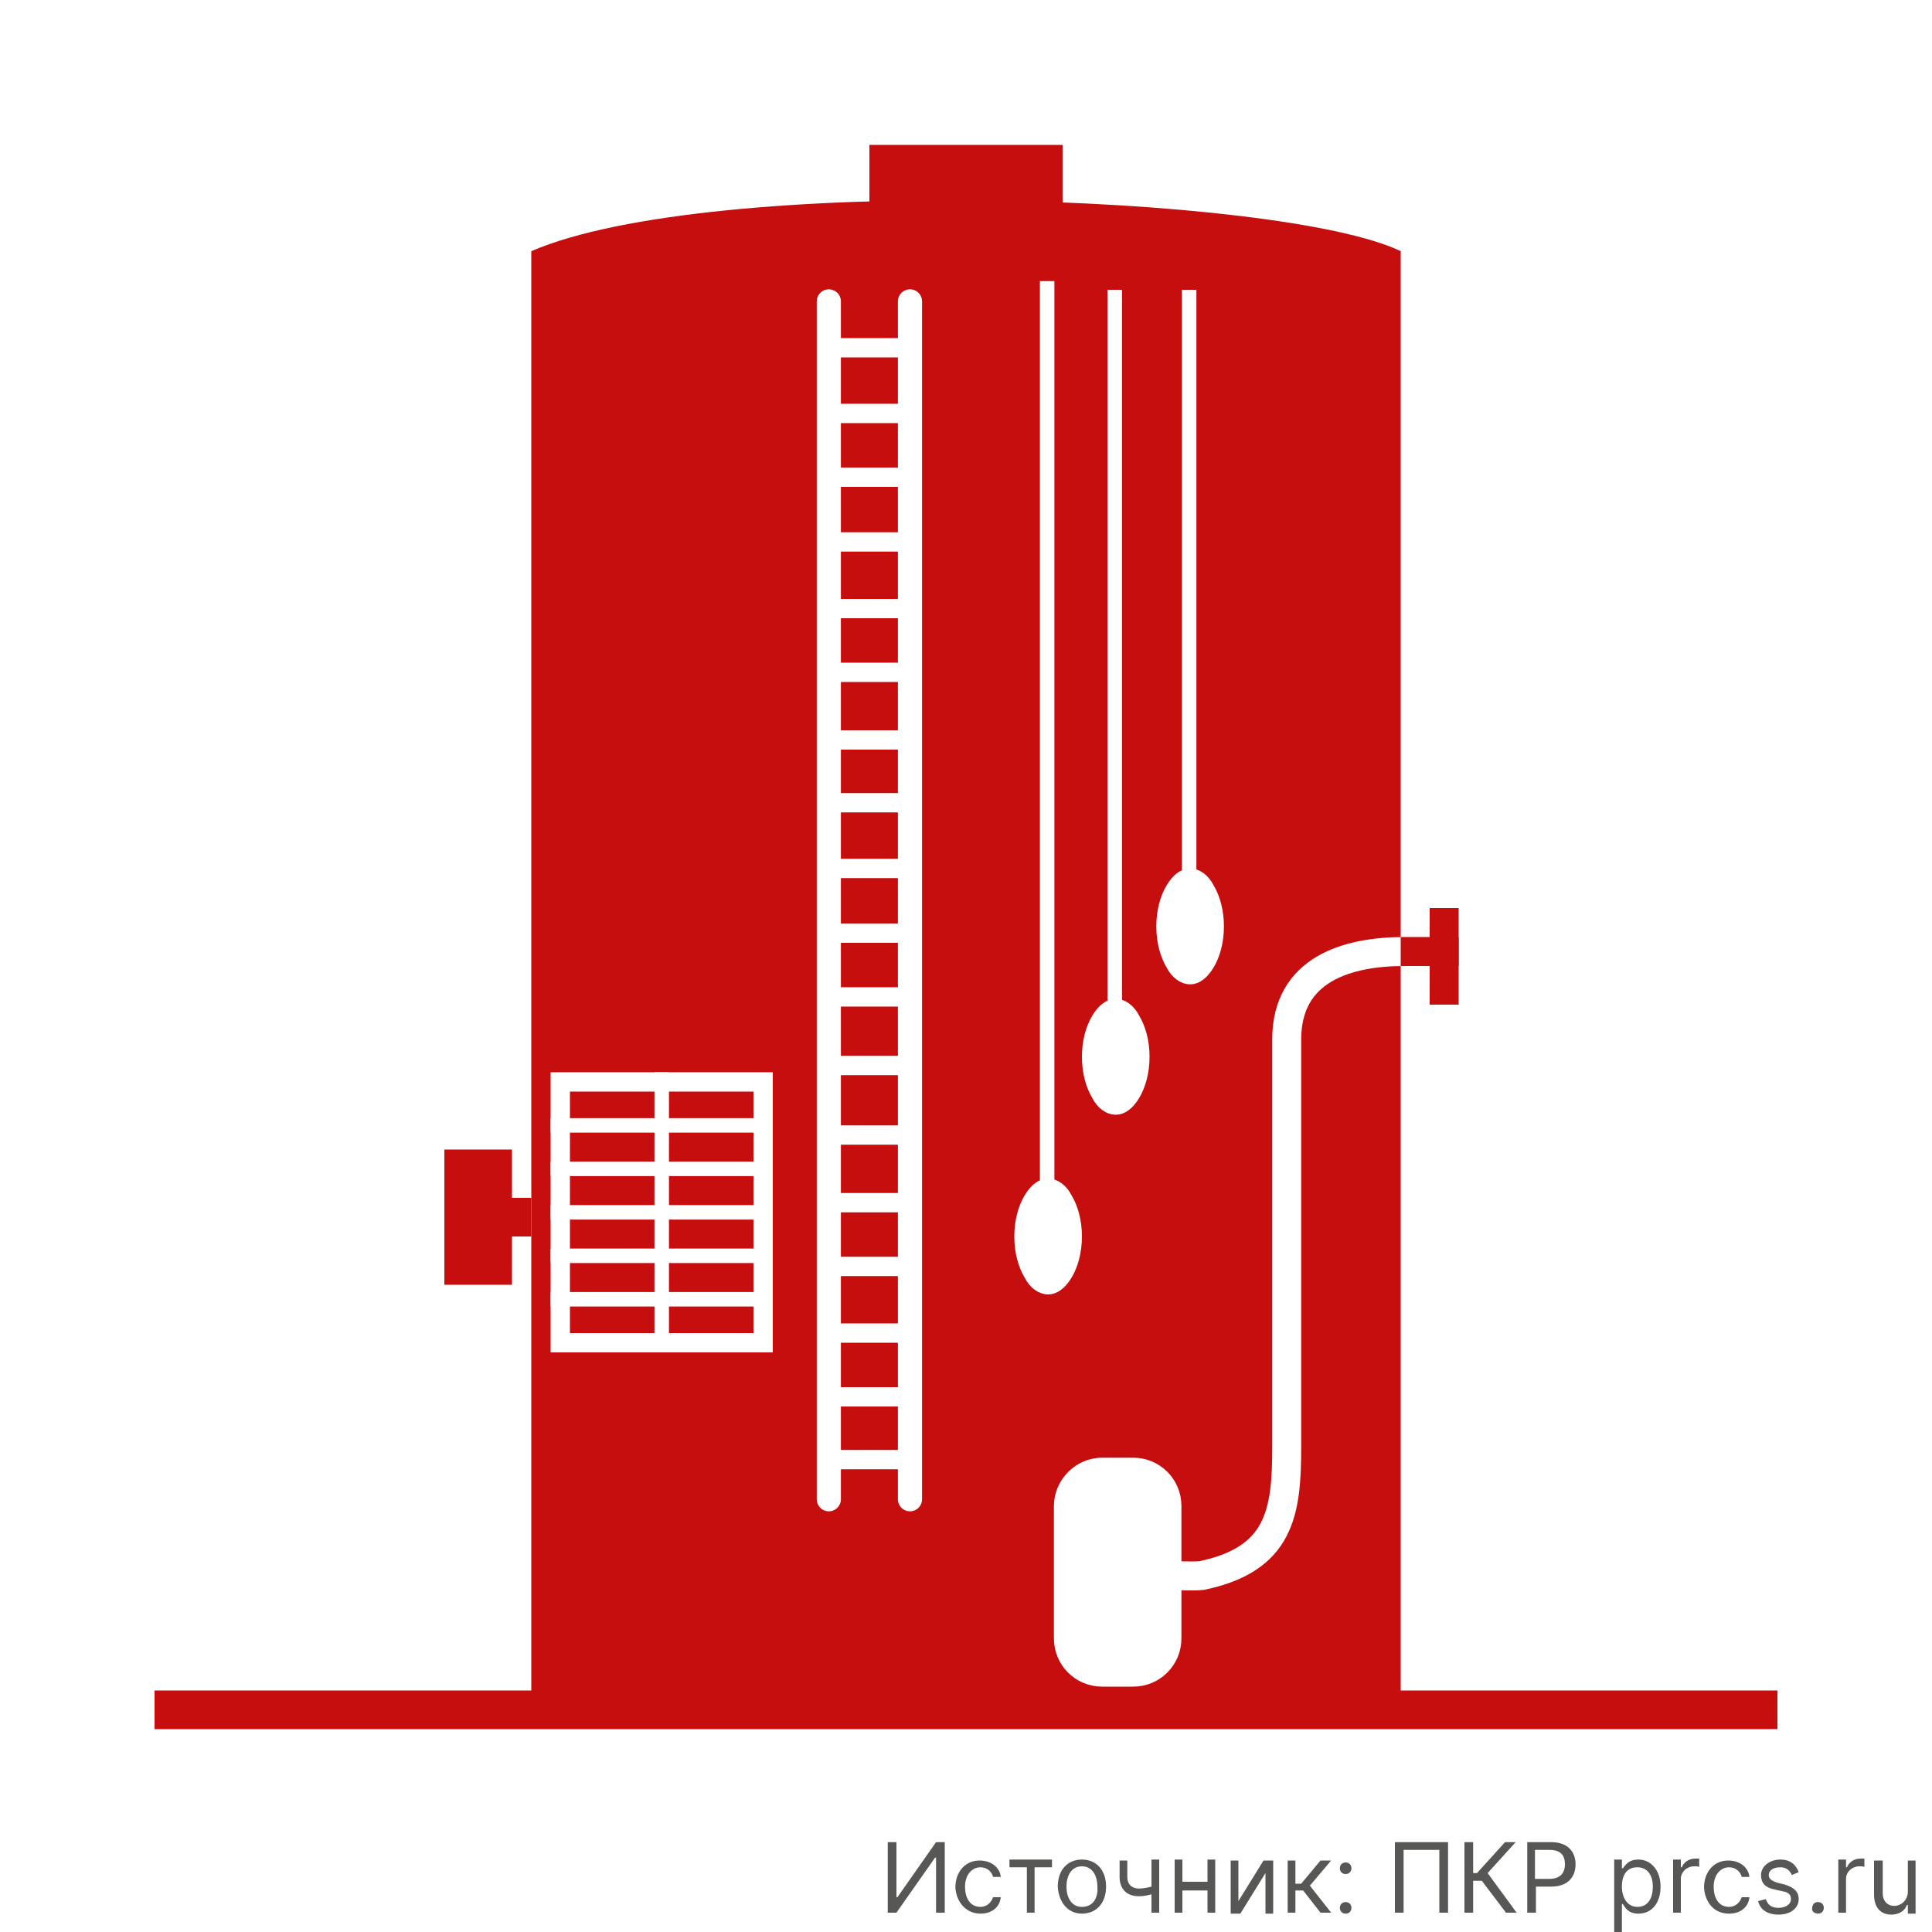 <svg xmlns="http://www.w3.org/2000/svg" xmlns:xlink="http://www.w3.org/1999/xlink" id="Layer_1" x="0" y="0" version="1.1" viewBox="0 0 200 200" xml:space="preserve"><rect x="0" y="0" width="200" height="200" fill="#333333" stroke="none"/><style>.st2{fill:#575756}.st4{fill:#c60e0e}.st6{fill:none;stroke:#fff;stroke-width:2}.st7{fill:none;stroke-width:1.5}.st7,.st8,.st9{stroke:#fff}.st8{stroke-width:2.5;stroke-linecap:round;fill:none}.st9{fill:#fff}</style><defs><path id="SVGID_1_" d="M0 0h200v200H0z"/></defs><clipPath id="SVGID_2_"><use overflow="visible" xlink:href="#SVGID_1_"/></clipPath><g clip-path="url(#SVGID_2_)"><path fill="#fff" d="M0 0h200v200H0z"/><path d="M91.9 190.7v7.3h.9l4-5.7h.1v5.7h.9v-7.3h-.9l-4 5.7h-.1v-5.7h-.9zM101.5 198.1c1.2 0 2-.7 2.1-1.7h-.8c-.2.6-.7 1-1.3 1-1 0-1.6-.8-1.6-2.1 0-1.2.7-2 1.6-2 .7 0 1.2.5 1.3 1h.8c-.1-1-1-1.7-2.2-1.7-1.5 0-2.5 1.2-2.5 2.8.1 1.5 1.1 2.7 2.6 2.7zM104.5 193.3h1.8v4.7h.8v-4.7h1.8v-.8h-4.4v.8zM112 198.1c1.5 0 2.5-1.1 2.5-2.8 0-1.7-1-2.8-2.5-2.8s-2.5 1.1-2.5 2.8c.1 1.7 1.1 2.8 2.5 2.8zm0-.7c-1.1 0-1.6-1-1.6-2.1s.5-2.1 1.6-2.1 1.6 1 1.6 2.1c.1 1.1-.4 2.1-1.6 2.1zM120 192.5h-.8v2.8c-.4.1-.8.2-1.3.2-.7 0-1.2-.4-1.2-1.2v-1.7h-.8v1.7c0 1.3.8 2 2 2 .5 0 .9-.1 1.3-.2v1.9h.8v-5.5zM122.4 192.5h-.8v5.5h.8v-2.3h2.6v2.3h.8v-5.5h-.8v2.3h-2.6v-2.3zM128.2 196.8v-4.2h-.8v5.5h1l2.6-4.2v4.2h.8v-5.5h-1l-2.6 4.2zM133.3 198h.8v-2.3h.8l1.8 2.3h1.1l-2.2-2.8 2.2-2.6h-1.1l-2 2.4h-.6v-2.4h-.8v5.4zM139.3 198.1c.4 0 .6-.3.6-.6 0-.4-.3-.6-.6-.6-.4 0-.6.3-.6.6s.2.6.6.6zm0-4.1c.4 0 .6-.3.6-.6 0-.4-.3-.6-.6-.6-.4 0-.6.3-.6.6s.2.6.6.6zM149.8 190.7h-5.4v7.3h.9v-6.5h3.7v6.5h.9v-7.3zM155.9 198h1.1l-3-4.1 2.9-3.2h-1.1l-2.9 3.2h-.4v-3.2h-.9v7.3h.9v-3.3h.9l2.5 3.3zM158.1 198h.9v-2.7h1.6c1.7 0 2.5-1 2.5-2.3 0-1.3-.8-2.3-2.5-2.3h-2.5v7.3zm.8-3.4v-3.1h1.5c1.2 0 1.6.6 1.6 1.5s-.5 1.5-1.6 1.5h-1.5zM167.1 200h.8v-2.9h.1c.2.3.5 1 1.6 1 1.4 0 2.3-1.1 2.3-2.8 0-1.7-1-2.8-2.3-2.8-1.1 0-1.4.7-1.6.9h-.1v-.9h-.8v7.5zm.8-4.7c0-1.2.5-2 1.6-2s1.6.9 1.6 2c0 1.2-.5 2.1-1.6 2.1-1 0-1.6-.9-1.6-2.1zM173.2 198h.8v-3.5c0-.7.6-1.3 1.4-1.3.2 0 .5 0 .5.1v-.9h-.4c-.7 0-1.2.4-1.4.9h-.1v-.8h-.8v5.5zM179 198.1c1.2 0 2-.7 2.1-1.7h-.8c-.2.6-.7 1-1.3 1-1 0-1.6-.8-1.6-2.1 0-1.2.7-2 1.6-2 .7 0 1.2.5 1.3 1h.8c-.1-1-1-1.7-2.2-1.7-1.5 0-2.5 1.2-2.5 2.8.1 1.5 1 2.7 2.6 2.7zM186.2 193.8c-.3-.8-.9-1.3-1.9-1.3-1.1 0-2 .7-2 1.6 0 .8.4 1.3 1.4 1.5l.9.2c.6.1.8.4.8.8 0 .5-.5.9-1.3.9-.7 0-1.1-.3-1.3-.9l-.8.2c.2.9 1 1.4 2.1 1.4 1.3 0 2.1-.7 2.1-1.6 0-.8-.5-1.2-1.4-1.5l-.8-.2c-.6-.2-.9-.4-.9-.8 0-.5.5-.8 1.2-.8s1 .4 1.2.8l.7-.3zM188.2 198.1c.4 0 .6-.3.6-.6 0-.4-.3-.6-.6-.6-.4 0-.6.3-.6.6-.1.3.2.6.6.6zM190.3 198h.8v-3.5c0-.7.6-1.3 1.4-1.3.2 0 .5 0 .5.1v-.9h-.4c-.7 0-1.2.4-1.4.9h-.1v-.8h-.8v5.5zM197.5 195.8c0 1-.8 1.5-1.4 1.5-.7 0-1.2-.5-1.2-1.3v-3.4h-.9v3.5c0 1.4.7 2.1 1.8 2.1.8 0 1.4-.4 1.6-1h.1v.9h.8v-5.5h-.8v3.2zM166.3 200H199v.7h-32.7v-.7z" class="st2"/><path fill="none" stroke="#c60e0e" stroke-width="4" d="M16 177h168"/><path d="M55 26c18.5-8 77.5-6 90 0v150H55V26z" class="st4"/><path fill="none" stroke="#fff" stroke-width="3" d="M145.4 98.5c-5.9 0-12.2 1.8-12.2 9.1v42.2c0 6.8-.7 11.6-8.8 13.3-1 .1-2.8 0-2.8 0"/><path d="M90 15h20v7H90zM46 119h7v14h-7zM148 94h3v10h-3z" class="st4"/><path d="M48 124h7v4h-7zM145 97h6v3h-6z" class="st4"/><path d="M58 112h21v27H58z" class="st6"/><path d="M68.5 111v28M57 116.5h23M57 121h23M57 125.5h23M57 130h23M57 134.5h23" class="st7"/><path d="M85.8 31.2v124M94.2 31.2v124" class="st8"/><path d="M86 36h8M86 63h8M86 89.9h8M86 117.5h8M86 42.8h8M86 69.6h8M86 96.6h8M86 124.5h8M86 49.4h8M86 76.6h8M86 103.2h8M86 131.1h8M86.6 144.6h8M86 56.1h8M86 83.1h8M86 110.3h8M86 138h8M86 151.1h8" class="st6"/><path d="M108.4 29.1v97M115.4 30v77.5M123.1 30v68" class="st7"/><path d="M111.5 128c0 1.6-.4 3-1 4s-1.3 1.5-2 1.5-1.5-.5-2-1.5c-.6-1-1-2.4-1-4s.4-3 1-4 1.3-1.5 2-1.5 1.5.5 2 1.5c.6 1 1 2.4 1 4zM118.5 109.4c0 1.6-.4 3-1 4s-1.3 1.5-2 1.5-1.5-.5-2-1.5c-.6-1-1-2.4-1-4s.4-3 1-4 1.3-1.5 2-1.5 1.5.5 2 1.5c.6 1 1 2.4 1 4zM126.2 95.9c0 1.6-.4 3-1 4s-1.3 1.5-2 1.5-1.5-.5-2-1.5c-.6-1-1-2.4-1-4s.4-3 1-4 1.3-1.5 2-1.5 1.5.5 2 1.5c.6 1 1 2.4 1 4zM114.1 151.4h3.2c2.5 0 4.5 2 4.5 4.5v13.7c0 2.5-2 4.5-4.5 4.5h-3.2c-2.5 0-4.5-2-4.5-4.5v-13.7c0-2.4 2-4.5 4.5-4.5z" class="st9"/></g></svg>
